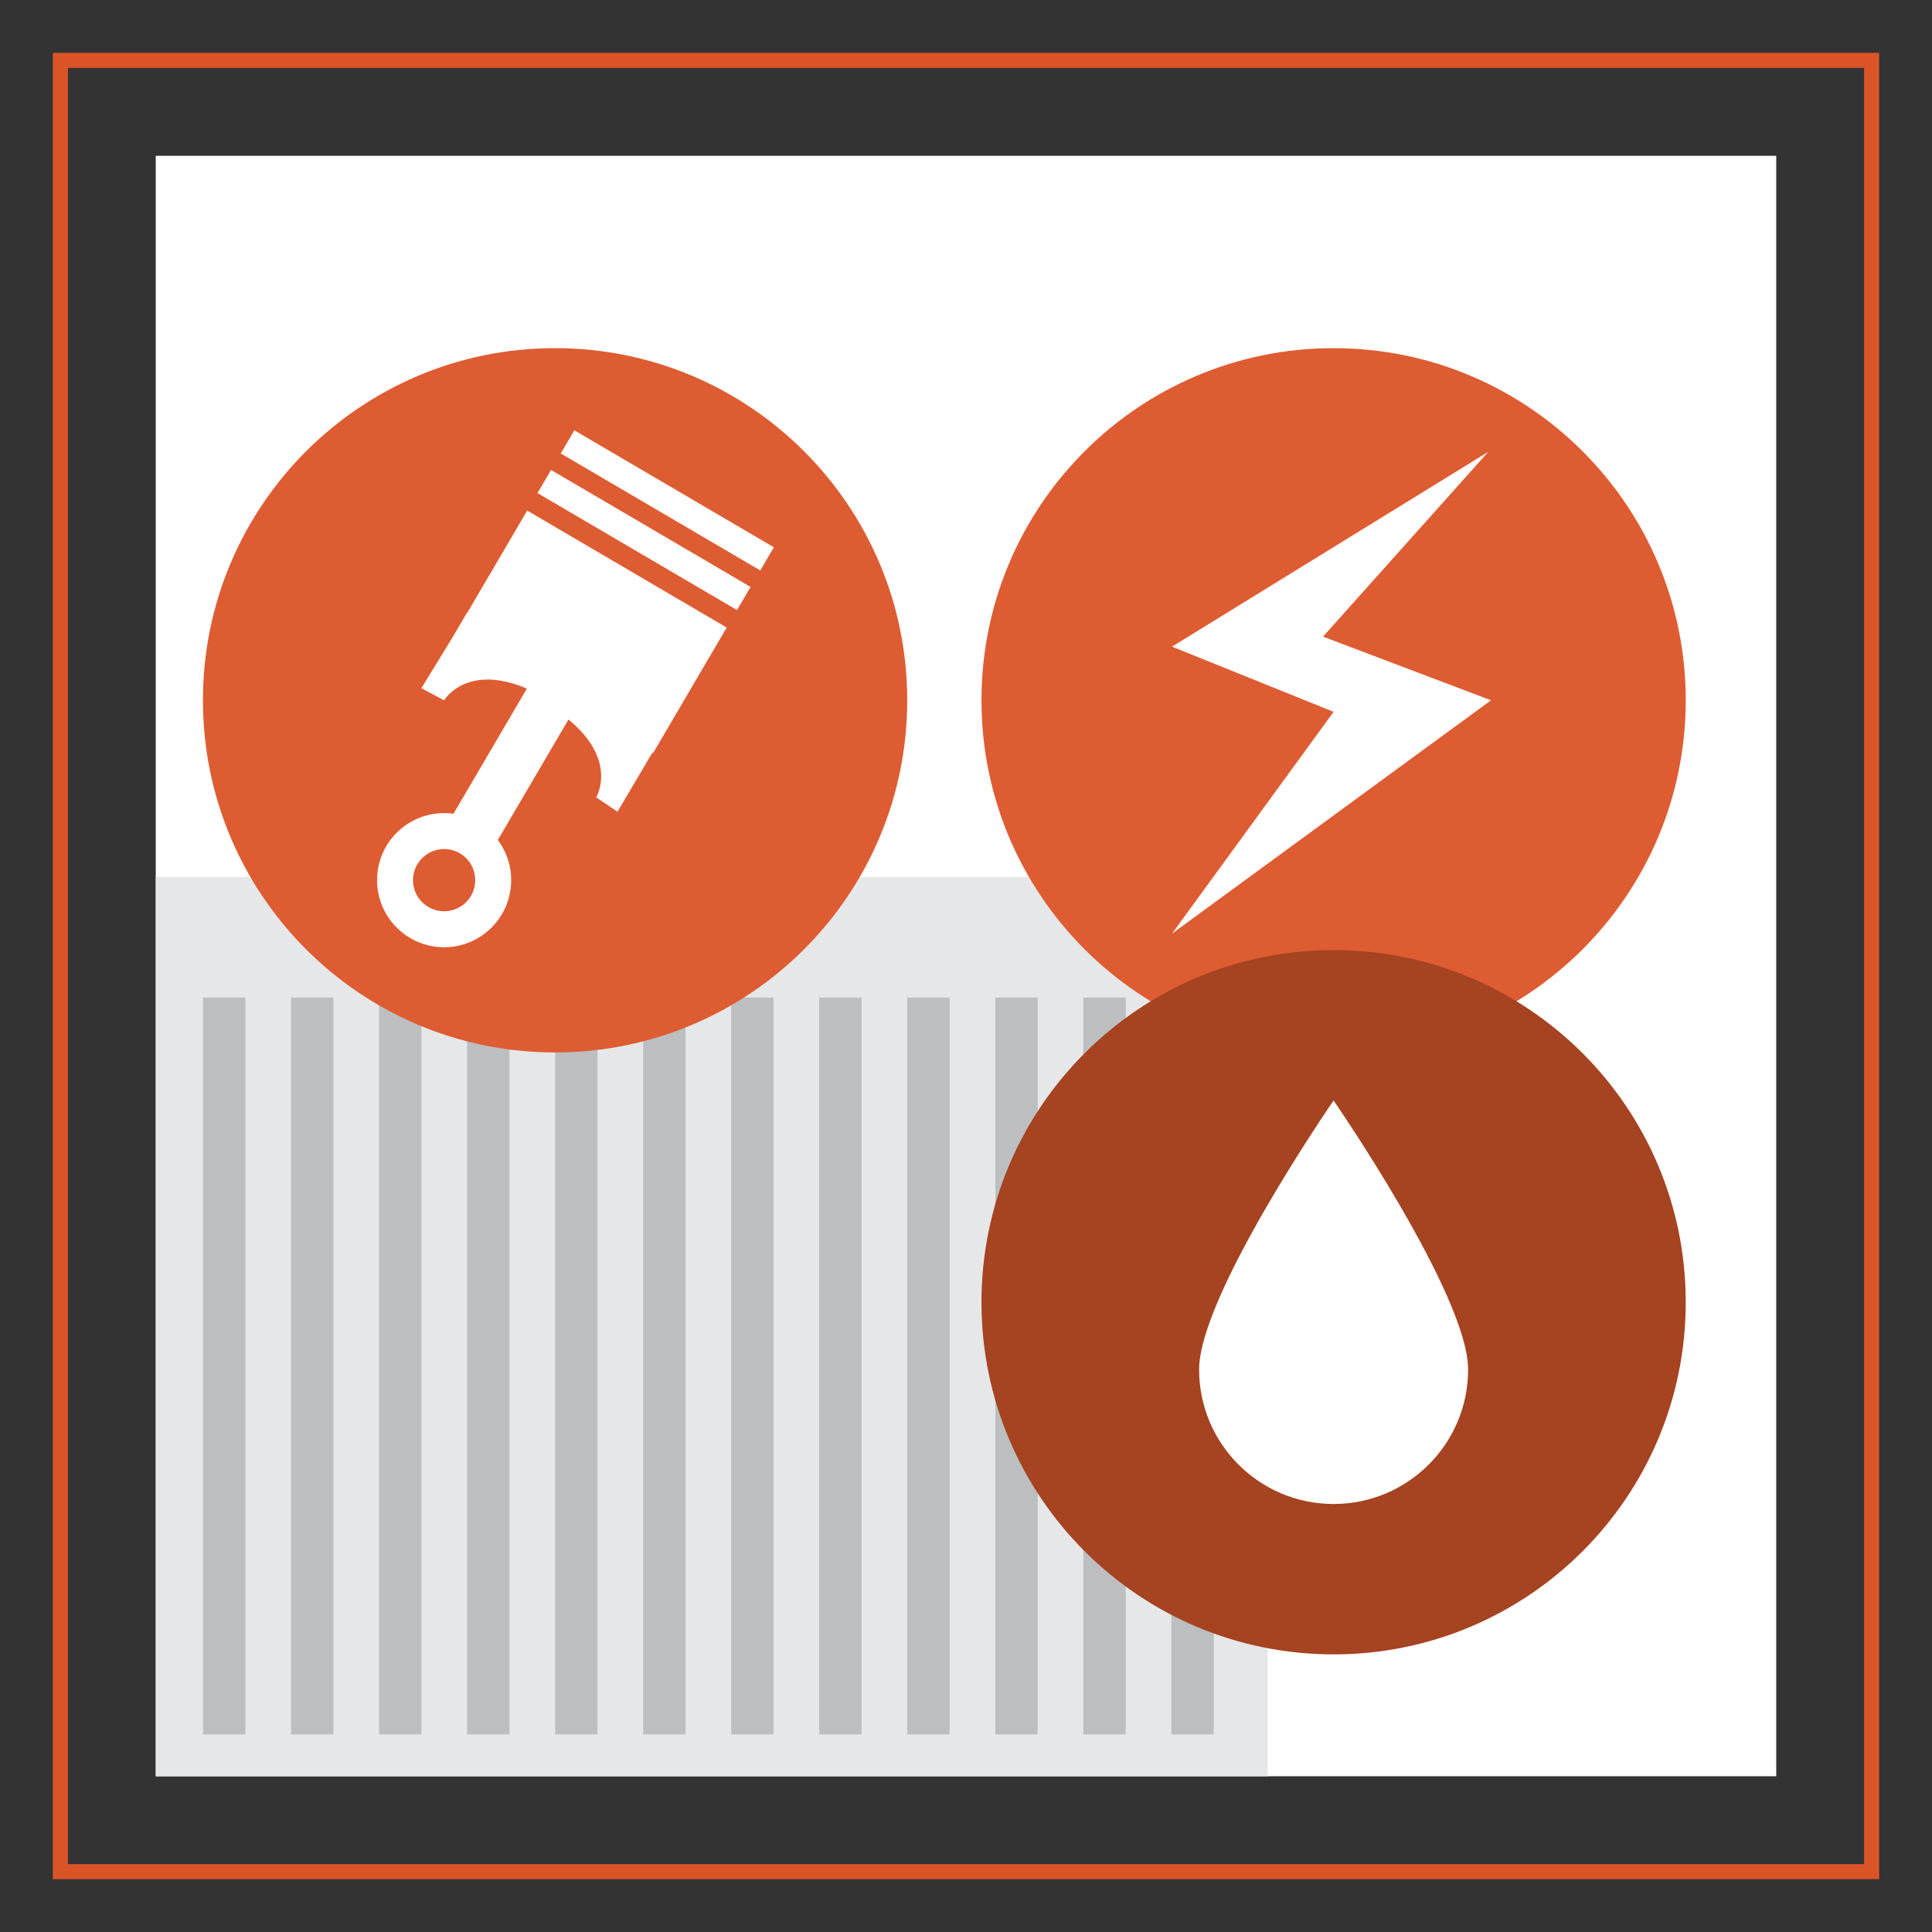 <?xml version="1.0" encoding="utf-8"?>
<!-- Generator: Adobe Illustrator 16.0.0, SVG Export Plug-In . SVG Version: 6.00 Build 0)  -->
<!DOCTYPE svg PUBLIC "-//W3C//DTD SVG 1.1//EN" "http://www.w3.org/Graphics/SVG/1.1/DTD/svg11.dtd">
<svg version="1.1" id="Capa_1" xmlns="http://www.w3.org/2000/svg" xmlns:xlink="http://www.w3.org/1999/xlink" x="0px" y="0px"
	 width="128px" height="128px" viewBox="0 0 128 128" enable-background="new 0 0 128 128" xml:space="preserve">
<rect x="0" y="0" width="128" height="128" fill="#333333" stroke="none"/>
<rect x="4" y="3.999" fill="none" stroke="#DB5427" stroke-miterlimit="10" width="120" height="120.002"/>
<rect x="10.319" y="10.322" fill="#FFFFFF" width="107.361" height="107.36"/>
<rect x="10.322" y="58.102" fill="#E6E7E8" width="73.667" height="59.581"/>
<rect x="13.448" y="66.089" fill="#BCBEC0" width="2.808" height="48.819"/>
<rect x="19.281" y="66.089" fill="#BCBEC0" width="2.807" height="48.819"/>
<rect x="25.113" y="66.089" fill="#BCBEC0" width="2.807" height="48.819"/>
<rect x="30.946" y="66.089" fill="#BCBEC0" width="2.807" height="48.819"/>
<rect x="36.778" y="66.089" fill="#BCBEC0" width="2.807" height="48.819"/>
<rect x="42.611" y="66.089" fill="#BCBEC0" width="2.807" height="48.819"/>
<rect x="48.443" y="66.089" fill="#BCBEC0" width="2.807" height="48.819"/>
<rect x="54.276" y="66.089" fill="#BCBEC0" width="2.807" height="48.819"/>
<rect x="60.108" y="66.089" fill="#BCBEC0" width="2.807" height="48.819"/>
<rect x="65.94" y="66.089" fill="#BCBEC0" width="2.808" height="48.819"/>
<rect x="71.773" y="66.089" fill="#BCBEC0" width="2.808" height="48.819"/>
<rect x="77.605" y="66.089" fill="#BCBEC0" width="2.808" height="48.819"/>
<path fill="#DE5C32" d="M111.685,46.396c0,12.885-10.444,23.331-23.33,23.331c-12.885,0-23.33-10.445-23.33-23.331
	s10.445-23.33,23.33-23.33C101.24,23.066,111.685,33.511,111.685,46.396"/>
<path fill="#DE5C32" d="M60.106,46.396c0,12.885-10.445,23.331-23.331,23.331c-12.888,0-23.33-10.445-23.33-23.331
	s10.442-23.33,23.33-23.33C49.661,23.066,60.106,33.511,60.106,46.396"/>
<path fill="#A64321" d="M111.685,86.277c0,12.885-10.444,23.33-23.33,23.33c-12.885,0-23.33-10.445-23.33-23.33
	c0-12.886,10.445-23.331,23.33-23.331C101.24,62.947,111.685,73.392,111.685,86.277"/>
<polygon fill="#FFFFFF" points="98.603,29.934 77.649,42.842 88.354,47.161 77.649,61.854 98.782,46.396 87.653,42.179 "/>
<path fill="#FFFFFF" d="M97.266,90.732c0,4.921-3.99,8.911-8.913,8.911c-4.919,0-8.909-3.99-8.909-8.911s8.909-17.821,8.909-17.821
	S97.266,85.812,97.266,90.732"/>
<rect x="31.432" y="37.022" transform="matrix(0.863 0.506 -0.506 0.863 26.535 -14.027)" fill="#FFFFFF" width="15.316" height="9.624"/>
<rect x="34.995" y="34.871" transform="matrix(0.863 0.506 -0.506 0.863 23.953 -16.665)" fill="#FFFFFF" width="15.317" height="1.775"/>
<rect x="36.536" y="32.245" transform="matrix(0.863 0.506 -0.506 0.863 22.836 -17.806)" fill="#FFFFFF" width="15.317" height="1.777"/>
<rect x="32.139" y="43.198" transform="matrix(0.863 0.506 -0.506 0.863 30.333 -10.146)" fill="#FFFFFF" width="3.413" height="15.15"/>
<path fill="#FFFFFF" d="M33.867,58.312c0,2.453-1.99,4.445-4.443,4.445c-2.456,0-4.443-1.992-4.443-4.445
	c0-2.453,1.987-4.442,4.443-4.442C31.877,53.869,33.867,55.859,33.867,58.312"/>
<path fill="#DE5C32" d="M31.485,58.312c0,1.137-0.919,2.063-2.061,2.063c-1.137,0-2.063-0.927-2.063-2.063
	c0-1.136,0.927-2.061,2.063-2.061C30.566,56.251,31.485,57.175,31.485,58.312"/>
<path fill="#FFFFFF" d="M30.052,42.11l-2.134,3.486l1.506,0.8c0,0,1.815-3.091,7,0l0.906-2.364l-6.384-3.443L30.052,42.11z"/>
<path fill="#FFFFFF" d="M42.988,50.259l-2.078,3.519l-1.413-0.952c0,0,1.876-3.053-3.289-6.177l1.658-1.909l6.04,4.018
	L42.988,50.259z"/>
<g>
</g>
<g>
</g>
<g>
</g>
<g>
</g>
<g>
</g>
<g>
</g>
</svg>
